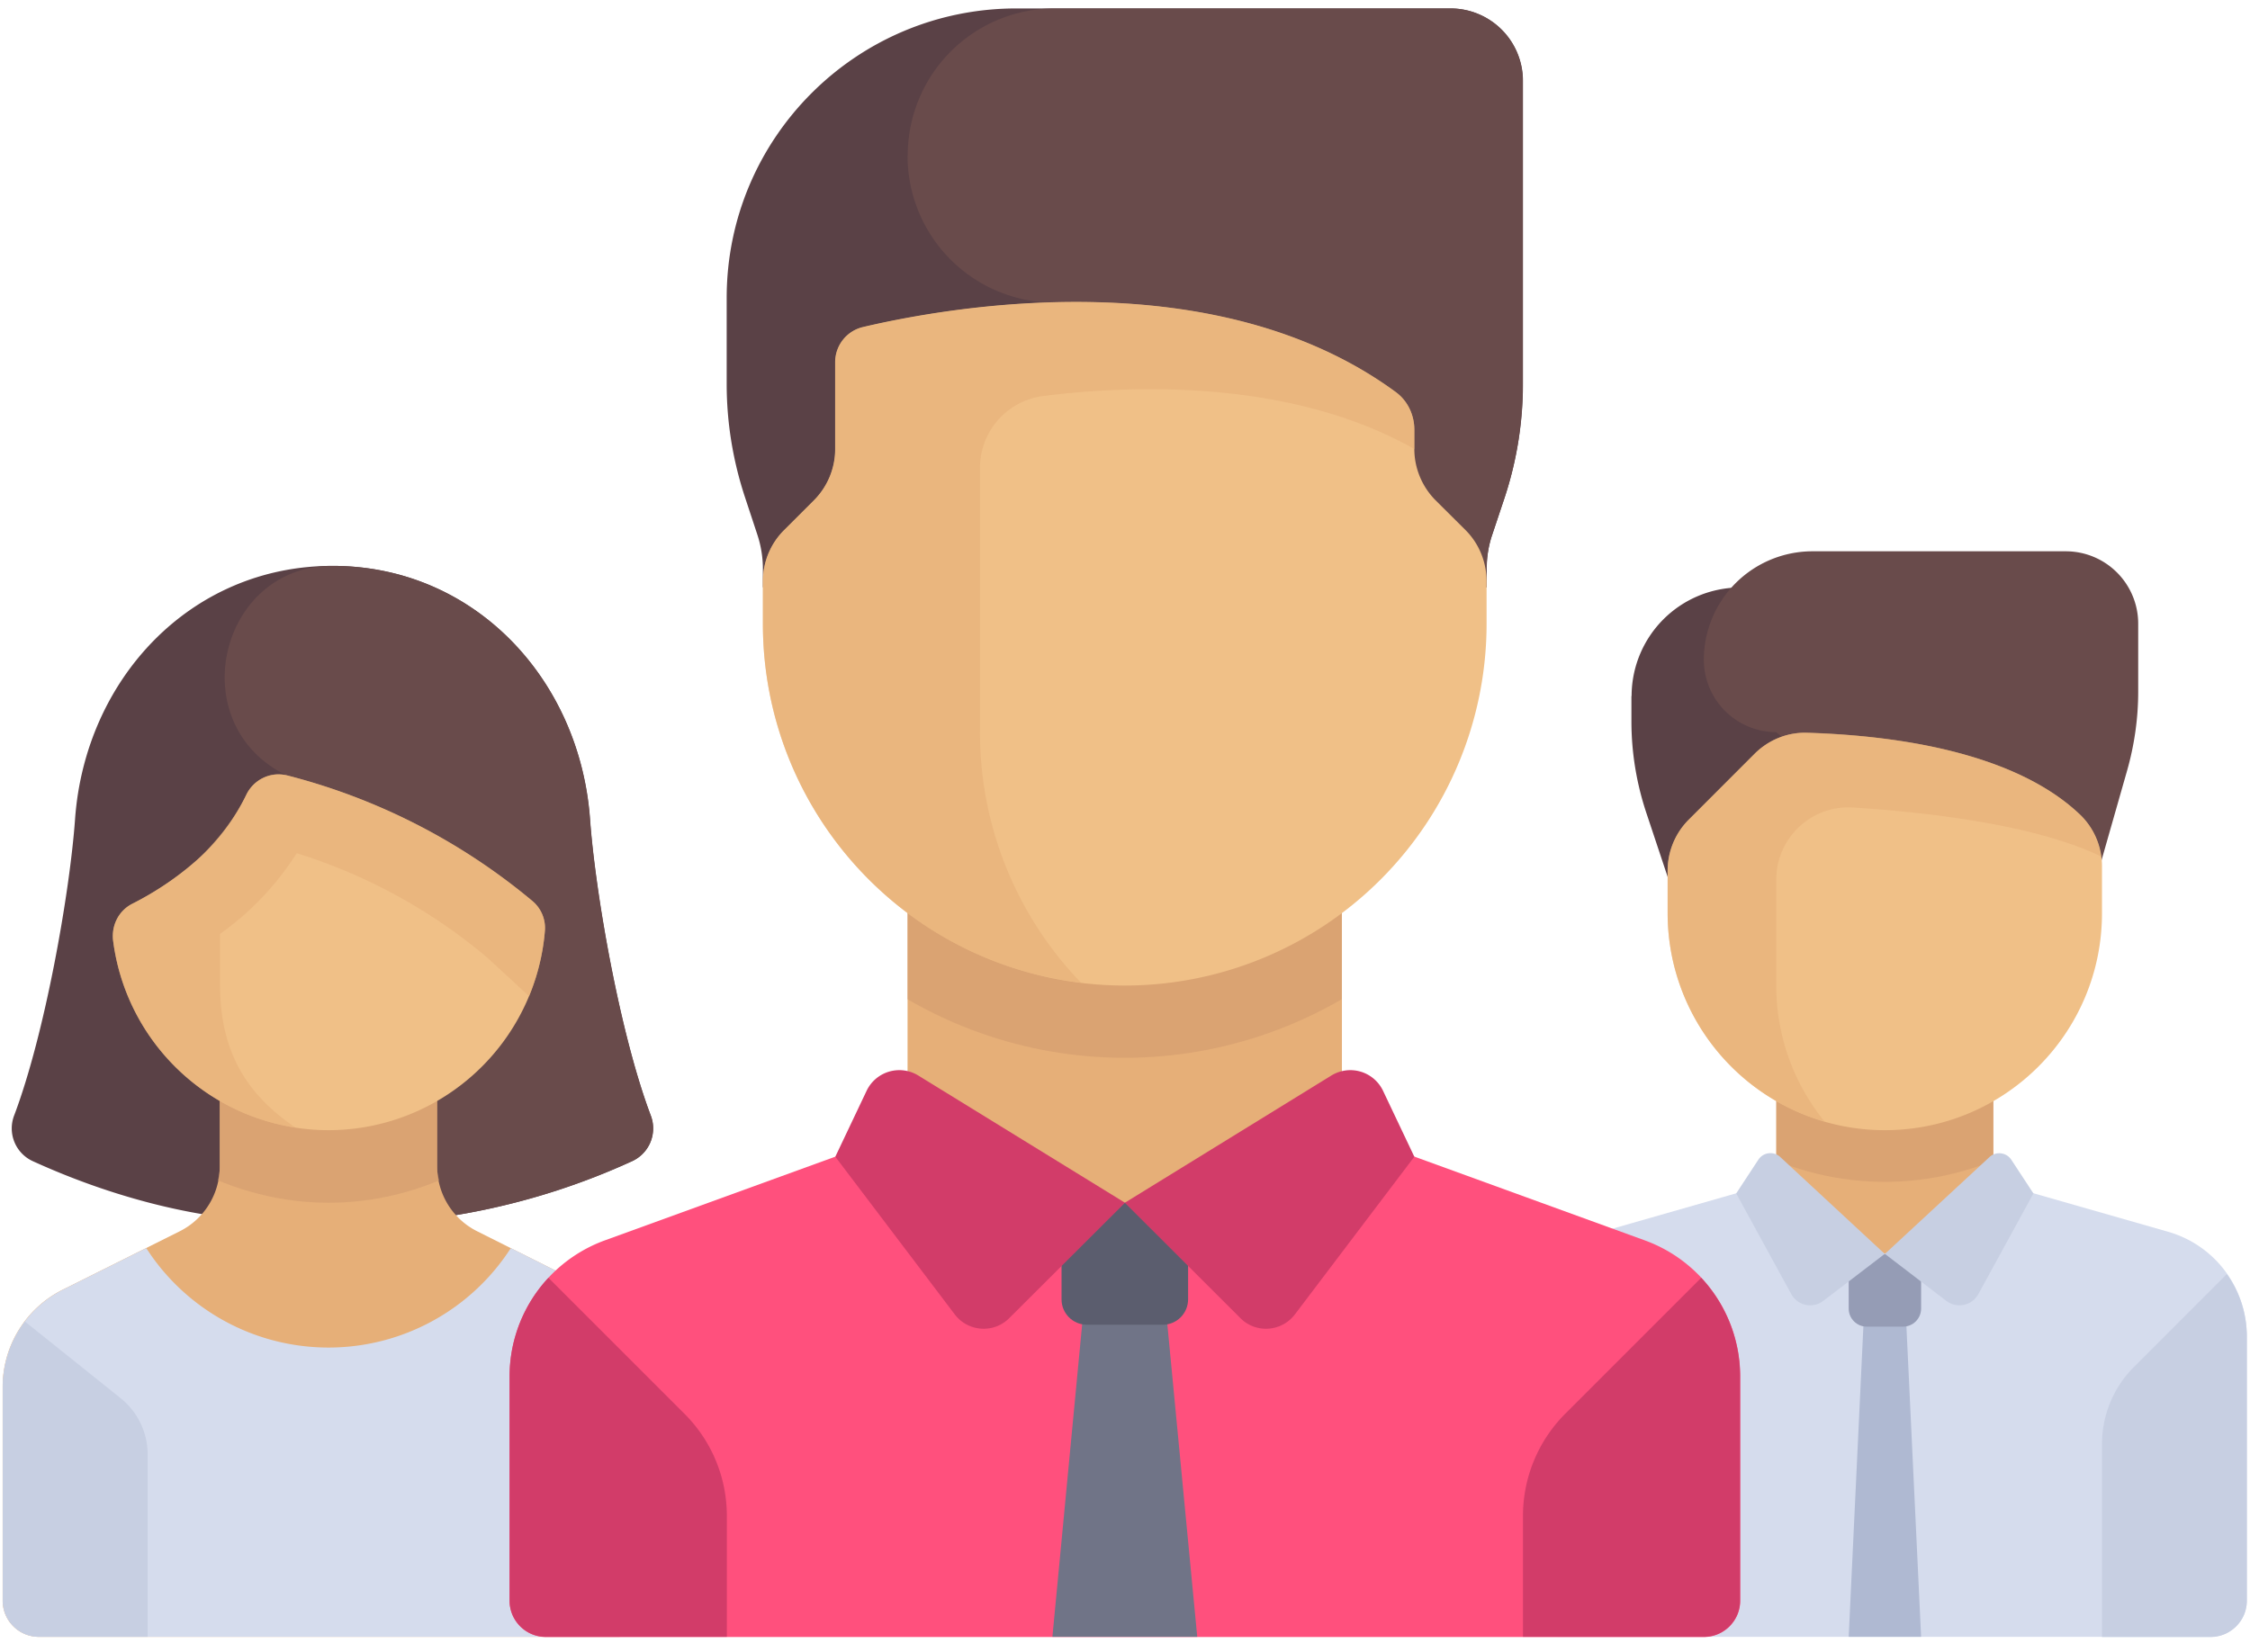 <svg xmlns="http://www.w3.org/2000/svg" xmlns:xlink="http://www.w3.org/1999/xlink" width="128" height="94" viewBox="0 0 128 94"><defs><path id="vh7da" d="M1075.81 194.6v1.45c0 1.77.29 3.53.85 5.21l3.27 9.82h6.17v-22.65H1082a6.18 6.18 0 0 0-6.18 6.18z"/><path id="vh7db" d="M1104 198.88l-3.48 12.2-16.47-14.42a4.12 4.12 0 0 1-4.12-4.11 6.18 6.18 0 0 1 6.18-6.18h14.41a4.12 4.12 0 0 1 4.12 4.12v3.87c0 1.53-.22 3.05-.64 4.52z"/><path id="vh7dc" d="M1084.05 226.37v-9.11h12.35v9.11z"/><path id="vh7dd" d="M1084.05 221.04a16.37 16.37 0 0 0 12.35 0v-3.78h-12.35v3.78z"/><path id="vh7de" d="M1106.34 225.09l-9.93-2.84-6.18 4.1-6.18-4.1-9.93 2.84a6.18 6.18 0 0 0-4.48 5.94v15.05c0 1.14.92 2.06 2.06 2.06h37.06c1.14 0 2.06-.92 2.06-2.06v-15.05a6.18 6.18 0 0 0-4.48-5.94z"/><path id="vh7df" d="M1092.29 248.14h-4.12l1.03-21.77h2.06z"/><path id="vh7dg" d="M1090.22 219.31a12.35 12.35 0 0 1-12.35-12.35v-2.41c0-1.1.43-2.14 1.2-2.91l3.74-3.74c.79-.79 1.87-1.24 2.99-1.2 6.58.2 12.4 1.61 15.6 4.72a4.06 4.06 0 0 1 1.18 2.92v2.62c0 6.82-5.53 12.35-12.36 12.35z"/><path id="vh7dh" d="M1084.05 205.06c0-2.38 2-4.26 4.36-4.11 4.16.26 10.33.96 14.11 2.78a3.98 3.98 0 0 0-1.13-2.31c-3.18-3.11-9-4.52-15.6-4.73a4.07 4.07 0 0 0-2.98 1.21l-3.73 3.74a4.12 4.12 0 0 0-1.21 2.9v2.42c0 5.63 3.78 10.38 8.93 11.86a12.25 12.25 0 0 1-2.75-7.74v-6.02z"/><path id="vh7di" d="M1102.58 237.17c0-1.64.65-3.21 1.8-4.37l5.3-5.3a6.15 6.15 0 0 1 1.14 3.53v15.06c0 1.13-.93 2.06-2.06 2.06h-6.18v-10.98z"/><path id="vh7dj" d="M1091.26 230.49h-2.06c-.57 0-1.03-.46-1.03-1.03v-3.09h4.12v3.09c0 .57-.46 1.03-1.03 1.03z"/><path id="vh7dk" d="M1090.22 226.35l-3.49 2.67c-.6.46-1.47.28-1.83-.39l-3.13-5.72 1.26-1.92a.82.82 0 0 1 1.25-.15z"/><path id="vh7dl" d="M1090.23 226.35l3.49 2.67c.6.46 1.47.28 1.83-.39l3.13-5.72-1.26-1.92a.82.82 0 0 0-1.24-.15z"/><path id="vh7dm" d="M1020.01 218.46c-1.76-4.66-3.15-12.67-3.45-16.85-.58-7.94-6.56-14.41-14.65-14.41s-14.07 6.47-14.64 14.41c-.3 4.18-1.7 12.19-3.46 16.85a2.05 2.05 0 0 0 1.07 2.62c1.89.86 5.9 2.53 10.75 3.18h12.56a39.67 39.67 0 0 0 10.75-3.18 2.05 2.05 0 0 0 1.07-2.62z"/><path id="vh7dn" d="M1018.95 221.08a2.05 2.05 0 0 0 1.07-2.62c-1.76-4.66-3.15-12.67-3.45-16.85-.58-7.94-6.56-14.41-14.65-14.41h-.06c-6.2.03-8.4 8.49-3.06 11.65.32.19.53.28.53.28l4.68 25.13h4.19a39.7 39.7 0 0 0 10.75-3.18z"/><path id="vh7do" d="M1016.8 228.4l-6.66-3.34a4.12 4.12 0 0 1-2.27-3.68v-6.18H995.5v6.18c0 1.56-.88 2.98-2.27 3.68l-6.67 3.33a6.18 6.18 0 0 0-3.41 5.53v12.16c0 1.14.92 2.06 2.06 2.06h32.94c1.14 0 2.06-.92 2.06-2.06v-12.16a6.18 6.18 0 0 0-3.41-5.53z"/><path id="vh7dp" d="M1001.69 223.44c2.22 0 4.34-.46 6.29-1.27-.06-.26-.12-.52-.12-.8v-6.17h-12.35v6.18c0 .27-.06.53-.11.79 1.95.8 4.07 1.27 6.29 1.27z"/><path id="vh7dq" d="M1016.8 228.4l-4.74-2.38a12.33 12.33 0 0 1-20.74 0l-4.75 2.37a6.18 6.18 0 0 0-3.41 5.53v12.17c0 1.13.92 2.05 2.06 2.05h32.94c1.14 0 2.06-.92 2.06-2.05v-12.17a6.18 6.18 0 0 0-3.41-5.53z"/><path id="vh7dr" d="M1001.69 219.31a12.36 12.36 0 0 1-12.25-10.75c-.12-.88.3-1.74 1.1-2.14.95-.48 2.32-1.29 3.64-2.46a11.89 11.89 0 0 0 2.82-3.71 2.04 2.04 0 0 1 2.32-1.13 35.47 35.47 0 0 1 13.98 7.16 2 2 0 0 1 .7 1.66 12.36 12.36 0 0 1-12.31 11.37z"/><path id="vh7ds" d="M1013.3 206.28a35.47 35.47 0 0 0-13.98-7.16c-.94-.24-1.9.25-2.32 1.13-.37.77-.98 1.75-1.88 2.75-.28.32-.58.64-.94.96a17.18 17.18 0 0 1-3.64 2.46c-.8.4-1.22 1.26-1.1 2.14.7 5.45 4.97 9.78 10.38 10.61-2.47-1.68-4.3-3.98-4.3-8.1v-2.93a16.4 16.4 0 0 0 4.36-4.59 31.1 31.1 0 0 1 10.72 5.84c.4.35 1.36 1.24 2.5 2.3.48-1.17.8-2.43.9-3.75a2 2 0 0 0-.7-1.66z"/><path id="vh7dt" d="M984.42 230.2a6.16 6.16 0 0 0-1.26 3.71v12.17c0 1.14.92 2.06 2.06 2.06h6.18v-10.38c0-1.25-.57-2.43-1.55-3.21z"/><path id="vh7du" d="M1076.57 225.58l-17.22-6.26-12.36 4.12-12.35-4.12-17.23 6.26a8.24 8.24 0 0 0-5.42 7.74v12.77c0 1.13.92 2.06 2.06 2.06h65.89c1.13 0 2.06-.93 2.06-2.06v-12.77a8.24 8.24 0 0 0-5.43-7.74z"/><path id="vh7dv" d="M1044.83 227.55l-1.96 20.59h8.24l-1.97-20.59z"/><path id="vh7dw" d="M1049.15 230.38h-4.32c-.8 0-1.44-.65-1.44-1.44v-5.51h7.2v5.5c0 .8-.64 1.45-1.44 1.45z"/><path id="vh7dx" d="M1079.78 227.71a8.23 8.23 0 0 1 2.21 5.61v12.76c0 1.14-.92 2.06-2.06 2.06h-10.29v-6.88c0-2.19.87-4.28 2.41-5.82z"/><path id="vh7dy" d="M1069.64 176.86V159.6a4.12 4.12 0 0 0-4.12-4.12h-24.7c-9.1 0-16.48 7.37-16.48 16.47v4.9c0 2.21.36 4.4 1.06 6.5l.68 2.06c.21.63.32 1.3.32 1.96v1.05h41.18v-1.05c0-.67.1-1.33.32-1.96l.68-2.05c.7-2.1 1.06-4.3 1.06-6.51z"/><path id="vh7dz" d="M1034.63 163.85a8.36 8.36 0 0 0 8.36 8.37h1.16l.56 16.21h22.86v-1.05c0-.67.11-1.33.32-1.96l.69-2.05c.7-2.1 1.05-4.3 1.05-6.51V159.6a4.12 4.12 0 0 0-4.12-4.12H1043a8.36 8.36 0 0 0-8.36 8.36z"/><path id="vh7dA" d="M1034.63 223.43V204.9h24.71v18.53z"/><path id="vh7dB" d="M1034.63 211.86a24.56 24.56 0 0 0 24.7 0v-6.96h-24.7v6.96z"/><path id="vh7dC" d="M1047 223.44l-6.58 6.56c-.88.89-2.34.79-3.1-.2l-6.8-8.98 1.78-3.75a2.06 2.06 0 0 1 2.94-.87z"/><path id="vh7dD" d="M1046.99 223.44l6.57 6.56c.88.89 2.34.79 3.1-.2l6.8-8.98-1.78-3.75a2.06 2.06 0 0 0-2.94-.87z"/><path id="vh7dE" d="M1046.99 211.08a20.59 20.59 0 0 1-20.59-20.59v-2.41c0-1.1.43-2.14 1.2-2.91l1.71-1.71a4.12 4.12 0 0 0 1.2-2.91v-4.94c0-.95.65-1.78 1.58-2 4.87-1.15 20.02-3.87 30.33 3.71.67.5 1.04 1.3 1.04 2.13v1.1c0 1.09.44 2.14 1.2 2.91l1.71 1.7c.78.78 1.2 1.83 1.2 2.92v2.41a20.59 20.59 0 0 1-20.58 20.59z"/><path id="vh7dF" d="M1062.42 177.33c-7.25-5.34-16.89-5.57-23.67-4.84-2.86.31-5.22.79-6.66 1.13a2.04 2.04 0 0 0-1.57 2v4.93c0 1.1-.44 2.14-1.2 2.92l-1.71 1.7a4.12 4.12 0 0 0-1.21 2.91v2.42c0 10.52 7.9 19.2 18.1 20.42a20.5 20.5 0 0 1-5.75-14.25v-15.05a4.12 4.12 0 0 1 3.63-4.09c4.94-.62 13.99-.99 21.08 3.02v-1.09c0-.83-.37-1.64-1.04-2.13z"/><path id="vh7dG" d="M1014.2 227.71a8.23 8.23 0 0 0-2.21 5.61v12.76c0 1.14.92 2.06 2.06 2.06h10.3v-6.88c0-2.19-.87-4.28-2.42-5.82z"/></defs><g><g transform="translate(-983 -155)"><g><g><use fill="#5a4146" xlink:href="#vh7da"/></g><g><use fill="#694b4b" xlink:href="#vh7db"/></g><g><use fill="#e6af78" xlink:href="#vh7dc"/></g><g opacity=".6"><use fill="#d29b6e" xlink:href="#vh7dd"/></g><g><use fill="#d5dced" xlink:href="#vh7de"/></g><g><use fill="#afb9d2" xlink:href="#vh7df"/></g><g><use fill="#f0c087" xlink:href="#vh7dg"/></g><g opacity=".6"><use fill="#e6af78" xlink:href="#vh7dh"/></g><g><use fill="#c7cfe2" xlink:href="#vh7di"/></g><g><use fill="#959cb5" xlink:href="#vh7dj"/></g><g><g><use fill="#c7cfe2" xlink:href="#vh7dk"/></g><g><use fill="#c7cfe2" xlink:href="#vh7dl"/></g></g><g><use fill="#5a4146" xlink:href="#vh7dm"/></g><g><use fill="#694b4b" xlink:href="#vh7dn"/></g><g><use fill="#e6af78" xlink:href="#vh7do"/></g><g opacity=".6"><use fill="#d29b6e" xlink:href="#vh7dp"/></g><g><use fill="#d5dced" xlink:href="#vh7dq"/></g><g><use fill="#f0c087" xlink:href="#vh7dr"/></g><g opacity=".6"><use fill="#e6af78" xlink:href="#vh7ds"/></g><g><use fill="#c7cfe2" xlink:href="#vh7dt"/></g><g><use fill="#ff507d" xlink:href="#vh7du"/></g><g><use fill="#707487" xlink:href="#vh7dv"/></g><g><use fill="#5b5d6e" xlink:href="#vh7dw"/></g><g><use fill="#d23c69" xlink:href="#vh7dx"/></g><g><use fill="#5a4146" xlink:href="#vh7dy"/></g><g><use fill="#694b4b" xlink:href="#vh7dz"/></g><g><use fill="#e6af78" xlink:href="#vh7dA"/></g><g opacity=".6"><use fill="#d29b6e" xlink:href="#vh7dB"/></g><g><g><use fill="#d23c69" xlink:href="#vh7dC"/></g><g><use fill="#d23c69" xlink:href="#vh7dD"/></g></g><g><use fill="#f0c087" xlink:href="#vh7dE"/></g><g opacity=".6"><use fill="#e6af78" xlink:href="#vh7dF"/></g><g><use fill="#d23c69" xlink:href="#vh7dG"/></g></g></g></g></svg>